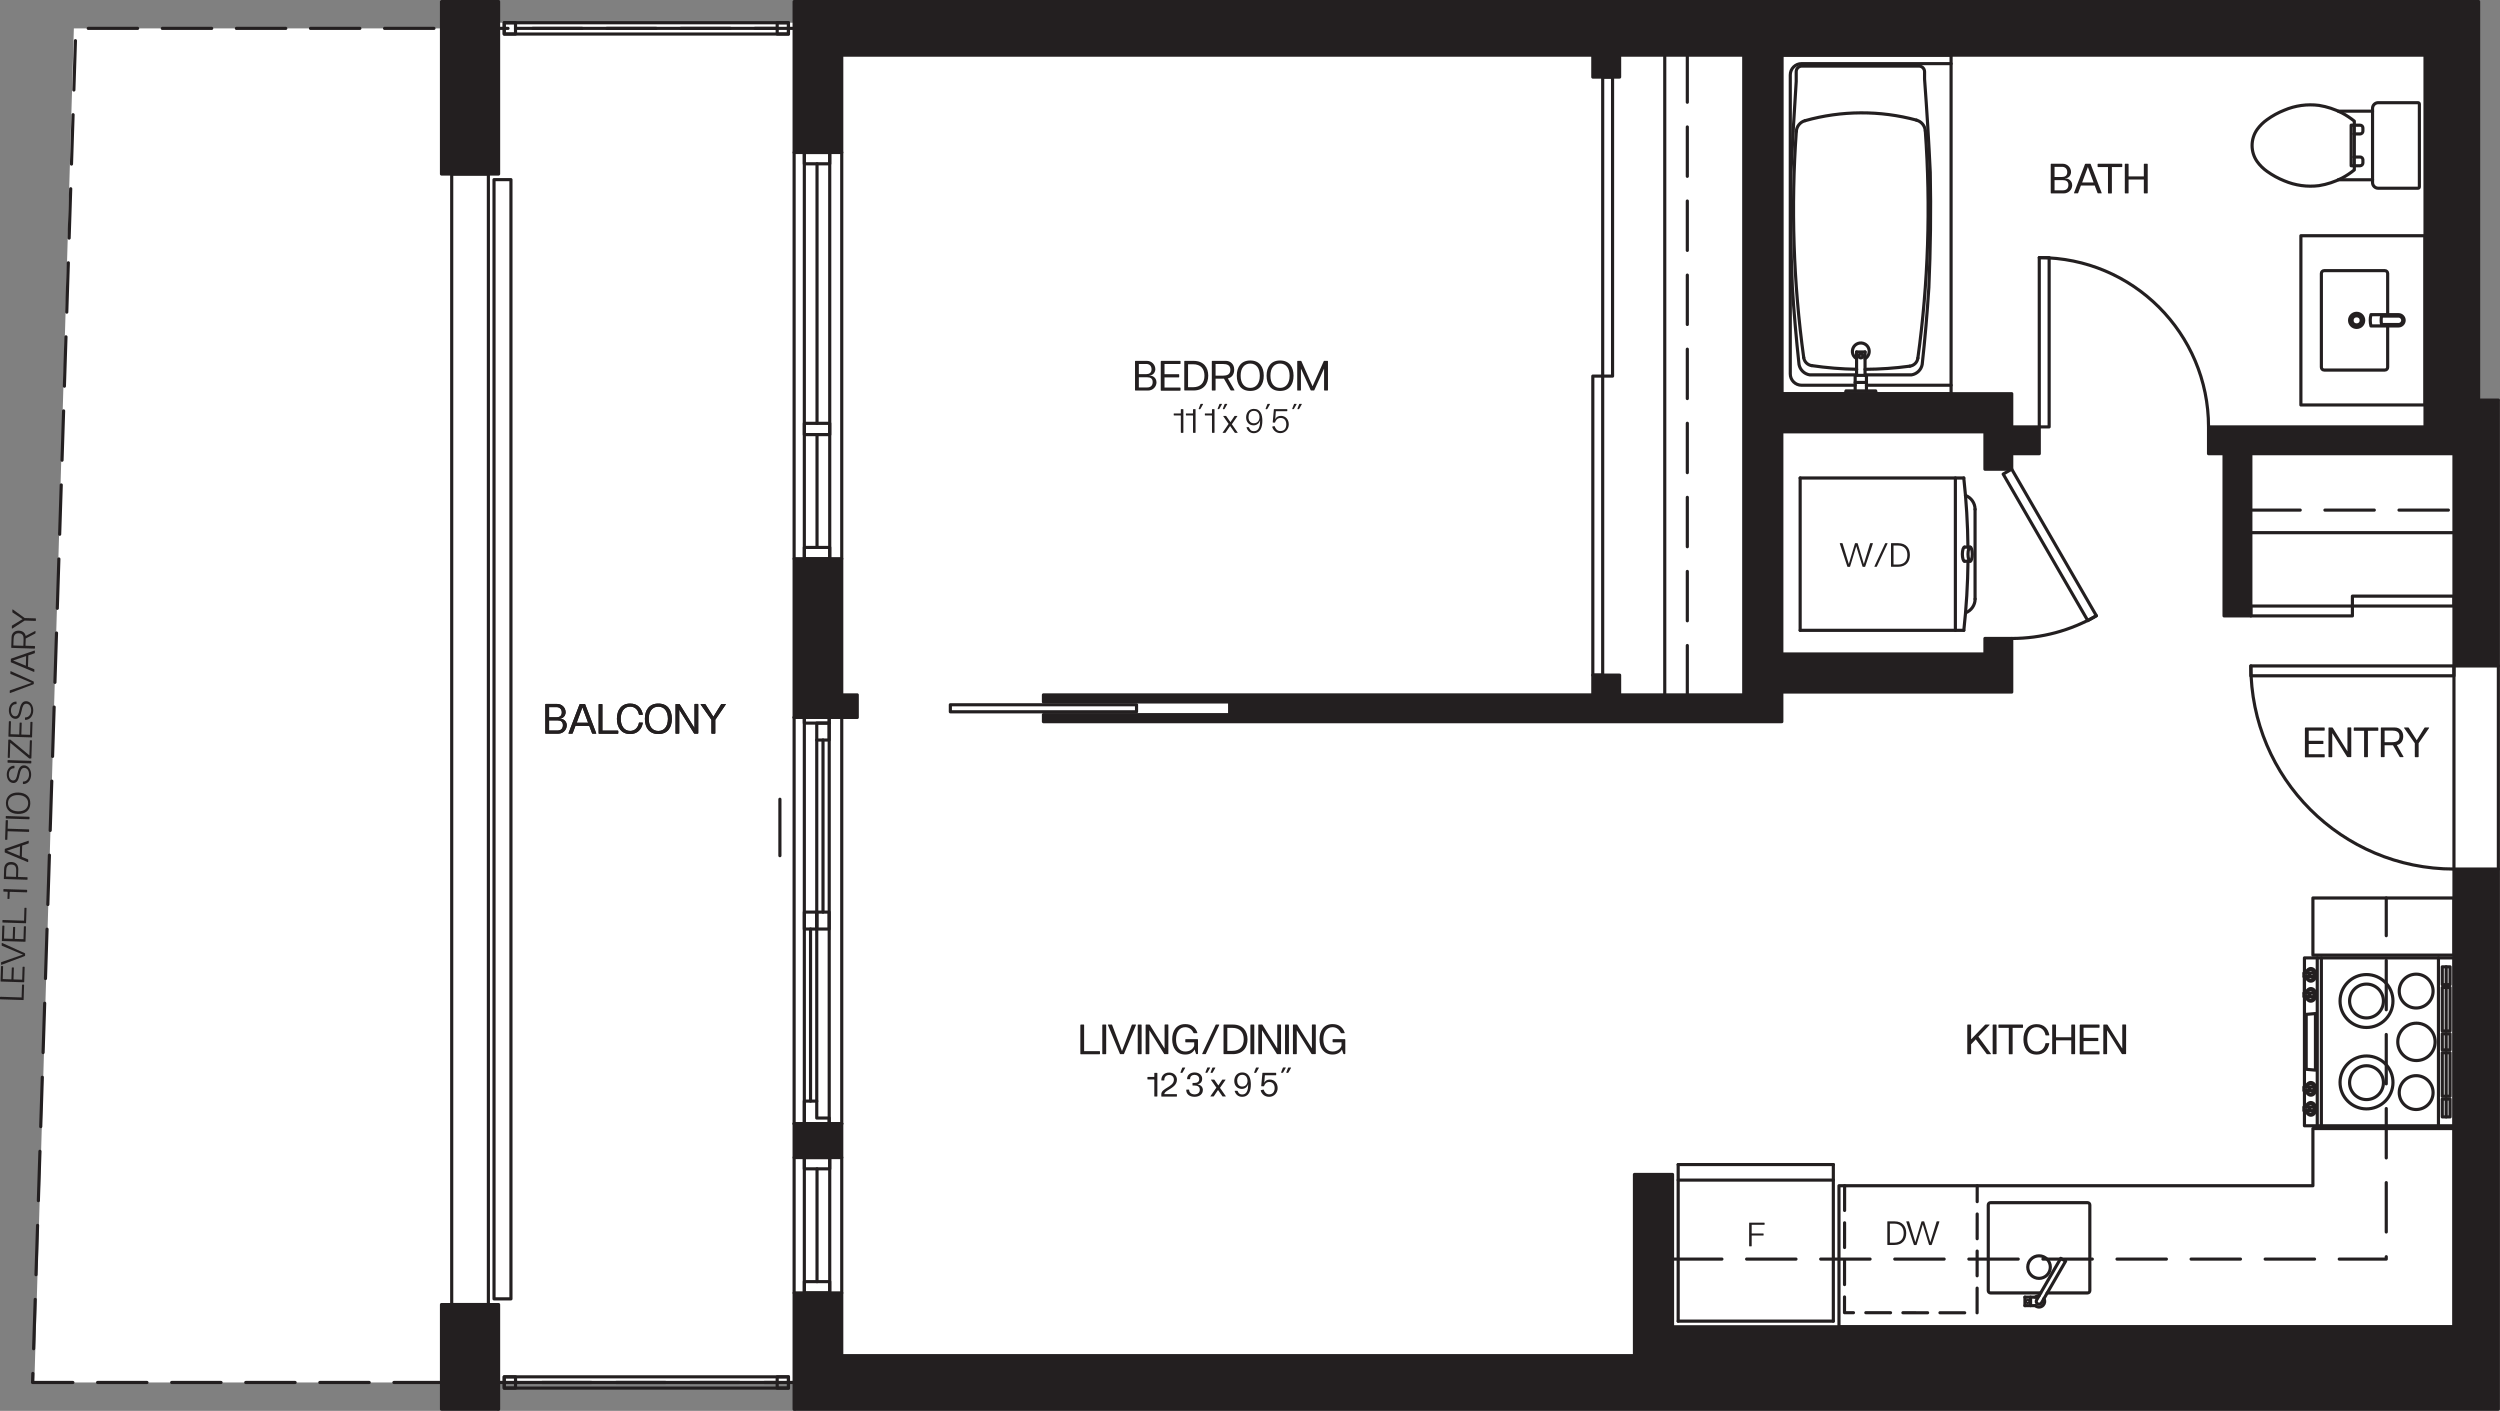 <?xml version="1.0" encoding="UTF-8"?>
<svg xmlns="http://www.w3.org/2000/svg" width="443.1" height="250.06" viewBox="0 0 443.1 250.06">
  <rect x="0" y="0" width="443.1" height="250.06" fill="#808080" stroke="none"/>
  <defs>
    <style>
      .cls-1, .cls-2 {
        fill: #231f20;
      }

      .cls-3 {
        stroke-dasharray: 8.75 4.38;
      }

      .cls-3, .cls-4, .cls-5 {
        fill: none;
        stroke: #231f20;
        stroke-linecap: round;
        stroke-linejoin: round;
        stroke-width: .56px;
      }

      .cls-6 {
        fill: #fff;
      }

      .cls-2 {
        fill-rule: evenodd;
      }

      .cls-4 {
        stroke-dasharray: 4.38 2.19;
      }
    </style>
  </defs>
  <g id="Layer_3" data-name="Layer 3">
    <polygon class="cls-6" points="13.09 5.03 78.09 5.03 78.09 .03 88.09 .03 88.09 4.03 141.09 4.03 141.09 .03 439.09 .03 439.09 71.03 443.09 71.03 443.09 250.03 141.09 250.03 141.09 245.03 88.09 245.03 88.09 250.03 78.09 250.03 78.09 245.03 6.09 245.03 13.09 5.03 13.09 5.03"></polygon>
  </g>
  <g id="Layer_1" data-name="Layer 1">
    <g id="HATCH">
      <rect class="cls-1" x="78.25" y="231.22" width="10.12" height="18.56"></rect>
    </g>
    <g id="HATCH-2" data-name="HATCH">
      <rect class="cls-1" x="78.25" y=".28" width="10.12" height="30.56"></rect>
    </g>
    <g id="HATCH-3" data-name="HATCH">
      <polygon class="cls-2" points="140.75 249.78 442.81 249.78 442.81 154.03 434.94 154.03 434.94 235.16 296.44 235.16 296.44 208.16 289.69 208.16 289.69 240.28 149.19 240.28 149.19 229.16 140.75 229.16 140.75 249.78"></polygon>
    </g>
    <g id="HATCH-4" data-name="HATCH">
      <polygon class="cls-2" points="442.81 70.91 439.31 70.91 439.31 .28 140.75 .28 140.75 27.03 149.19 27.03 149.19 9.78 282.31 9.78 282.31 13.66 287.06 13.66 287.06 9.78 309.06 9.78 309.06 123.16 287.06 123.16 287.06 119.66 282.31 119.66 282.31 123.16 184.94 123.16 184.94 124.41 217.94 124.41 217.94 126.66 184.94 126.66 184.94 127.91 315.81 127.91 315.81 122.66 356.56 122.66 356.56 113.16 351.81 113.16 351.81 115.91 315.81 115.91 315.81 76.53 351.81 76.53 351.81 83.16 356.56 83.16 356.56 80.41 361.44 80.41 361.44 75.66 356.56 75.66 356.56 69.78 315.81 69.78 315.81 9.78 429.81 9.78 429.81 75.66 391.44 75.66 391.44 80.41 394.19 80.41 394.19 109.16 398.94 109.16 398.94 80.41 434.94 80.41 434.94 118.03 442.81 118.03 442.81 70.91"></polygon>
    </g>
    <g id="HATCH-5" data-name="HATCH">
      <polygon class="cls-2" points="149.19 127.16 151.94 127.16 151.94 123.16 149.19 123.16 149.19 99.03 140.75 99.03 140.75 127.16 149.19 127.16"></polygon>
    </g>
    <g id="HATCH-6" data-name="HATCH">
      <rect class="cls-1" x="140.75" y="199.16" width="8.44" height="6"></rect>
    </g>
    <g id="LINE">
      <line class="cls-5" x1="140.75" y1="127.16" x2="140.75" y2="199.16"></line>
    </g>
    <g id="LINE-2" data-name="LINE">
      <line class="cls-5" x1="149.19" y1="127.16" x2="149.19" y2="199.16"></line>
    </g>
    <g id="LINE-3" data-name="LINE">
      <line class="cls-5" x1="442.81" y1="118.03" x2="442.81" y2="154.03"></line>
    </g>
    <g id="LINE-4" data-name="LINE">
      <line class="cls-5" x1="434.94" y1="118.03" x2="434.94" y2="154.03"></line>
    </g>
    <g id="LINE-5" data-name="LINE">
      <line class="cls-5" x1="142.56" y1="99.03" x2="142.56" y2="27.03"></line>
    </g>
    <g id="LINE-6" data-name="LINE">
      <line class="cls-5" x1="147.06" y1="99.03" x2="147.06" y2="27.03"></line>
    </g>
    <g id="LINE-7" data-name="LINE">
      <line class="cls-5" x1="142.56" y1="229.16" x2="142.56" y2="205.16"></line>
    </g>
    <g id="LINE-8" data-name="LINE">
      <line class="cls-5" x1="147.06" y1="229.16" x2="147.06" y2="205.16"></line>
    </g>
    <g id="LINE-9" data-name="LINE">
      <line class="cls-5" x1="146.97" y1="199.16" x2="146.97" y2="127.16"></line>
    </g>
    <g id="LINE-10" data-name="LINE">
      <line class="cls-5" x1="144.76" y1="195.16" x2="144.76" y2="131.16"></line>
    </g>
    <g id="LINE-11" data-name="LINE">
      <line class="cls-5" x1="142.56" y1="199.16" x2="142.56" y2="127.16"></line>
    </g>
    <g id="LINE-12" data-name="LINE">
      <line class="cls-3" x1="398.94" y1="90.41" x2="434.94" y2="90.41"></line>
    </g>
    <g id="LINE-13" data-name="LINE">
      <line class="cls-3" x1="299.06" y1="123.16" x2="299.06" y2="9.78"></line>
    </g>
    <g id="LWPOLYLINE">
      <rect class="cls-5" x="89.37" y="4.03" width="50.37" height="2"></rect>
    </g>
    <g id="LWPOLYLINE-2" data-name="LWPOLYLINE">
      <rect class="cls-5" x="89.37" y="244.03" width="50.37" height="2"></rect>
    </g>
    <g id="LWPOLYLINE-3" data-name="LWPOLYLINE">
      <rect class="cls-5" x="416.94" y="105.66" width="18" height="1.75"></rect>
    </g>
    <g id="LWPOLYLINE-4" data-name="LWPOLYLINE">
      <rect class="cls-5" x="398.94" y="107.41" width="18" height="1.75"></rect>
    </g>
    <g id="LINE-14" data-name="LINE">
      <line class="cls-5" x1="140.75" y1="99.03" x2="140.75" y2="27.03"></line>
    </g>
    <g id="LINE-15" data-name="LINE">
      <line class="cls-5" x1="149.19" y1="99.03" x2="149.19" y2="27.03"></line>
    </g>
    <g id="LINE-16" data-name="LINE">
      <line class="cls-5" x1="144.81" y1="75.03" x2="144.81" y2="29.03"></line>
    </g>
    <g id="LINE-17" data-name="LINE">
      <line class="cls-5" x1="144.81" y1="97.03" x2="144.81" y2="77.03"></line>
    </g>
    <g id="LWPOLYLINE-5" data-name="LWPOLYLINE">
      <rect class="cls-5" x="142.56" y="75.03" width="4.5" height="2"></rect>
    </g>
    <g id="LWPOLYLINE-6" data-name="LWPOLYLINE">
      <rect class="cls-5" x="142.56" y="27.03" width="4.5" height="2"></rect>
    </g>
    <g id="LWPOLYLINE-7" data-name="LWPOLYLINE">
      <rect class="cls-5" x="142.56" y="97.03" width="4.5" height="2"></rect>
    </g>
    <g id="LINE-18" data-name="LINE">
      <line class="cls-5" x1="140.75" y1="229.16" x2="140.75" y2="205.16"></line>
    </g>
    <g id="LINE-19" data-name="LINE">
      <line class="cls-5" x1="149.19" y1="229.16" x2="149.19" y2="205.16"></line>
    </g>
    <g id="LINE-20" data-name="LINE">
      <line class="cls-5" x1="144.81" y1="227.16" x2="144.81" y2="207.16"></line>
    </g>
    <g id="LWPOLYLINE-8" data-name="LWPOLYLINE">
      <rect class="cls-5" x="142.56" y="205.16" width="4.5" height="2"></rect>
    </g>
    <g id="LWPOLYLINE-9" data-name="LWPOLYLINE">
      <rect class="cls-5" x="142.56" y="227.16" width="4.5" height="2"></rect>
    </g>
    <g id="LWPOLYLINE-10" data-name="LWPOLYLINE">
      <rect class="cls-5" x="144.76" y="161.66" width="2.2" height="3"></rect>
    </g>
    <g id="LWPOLYLINE-11" data-name="LWPOLYLINE">
      <rect class="cls-5" x="142.56" y="161.66" width="2.2" height="3"></rect>
    </g>
    <g id="LINE-21" data-name="LINE">
      <line class="cls-5" x1="149.19" y1="199.16" x2="140.75" y2="199.16"></line>
    </g>
    <g id="LINE-22" data-name="LINE">
      <line class="cls-5" x1="149.19" y1="127.16" x2="140.75" y2="127.16"></line>
    </g>
    <g id="LINE-23" data-name="LINE">
      <line class="cls-5" x1="143.66" y1="164.66" x2="143.66" y2="195.16"></line>
    </g>
    <g id="LINE-24" data-name="LINE">
      <line class="cls-5" x1="145.87" y1="131.16" x2="145.87" y2="161.66"></line>
    </g>
    <g id="LWPOLYLINE-12" data-name="LWPOLYLINE">
      <polygon class="cls-5" points="142.56 199.16 146.97 199.16 146.97 198.16 144.76 198.16 144.76 195.16 142.56 195.16 142.56 199.16"></polygon>
    </g>
    <g id="LWPOLYLINE-13" data-name="LWPOLYLINE">
      <rect class="cls-5" x="144.76" y="128.16" width="2.2" height="3"></rect>
    </g>
    <g id="LWPOLYLINE-14" data-name="LWPOLYLINE">
      <rect class="cls-5" x="142.56" y="127.16" width="4.41" height="1"></rect>
    </g>
    <g id="ARC">
      <path class="cls-5" d="M398.94,118.03c0,19.88,16.12,36,36,36"></path>
    </g>
    <g id="LWPOLYLINE-15" data-name="LWPOLYLINE">
      <rect class="cls-5" x="398.94" y="118.03" width="36" height="1.75"></rect>
    </g>
    <g id="LWPOLYLINE-16" data-name="LWPOLYLINE">
      <rect class="cls-5" x="168.44" y="124.91" width="33" height="1.25"></rect>
    </g>
    <g id="LWPOLYLINE-17" data-name="LWPOLYLINE">
      <polyline class="cls-3" points="142.56 5.03 13.44 5.03 5.77 245.03 140.75 245.03"></polyline>
    </g>
    <g id="LWPOLYLINE-18" data-name="LWPOLYLINE">
      <polyline class="cls-3" points="296.44 223.16 422.94 223.16 422.94 159.16"></polyline>
    </g>
    <g id="LWPOLYLINE-19" data-name="LWPOLYLINE">
      <rect class="cls-5" x="284.06" y="13.66" width="1.75" height="53"></rect>
    </g>
    <g id="LWPOLYLINE-20" data-name="LWPOLYLINE">
      <rect class="cls-5" x="282.31" y="66.66" width="1.75" height="53"></rect>
    </g>
    <g id="ARC-2" data-name="ARC">
      <path class="cls-5" d="M356.56,113.16c5.27,0,10.44-1.39,15-4.02"></path>
    </g>
    <g id="LWPOLYLINE-21" data-name="LWPOLYLINE">
      <rect class="cls-5" x="362.43" y="81.58" width="1.75" height="30" transform="translate(.38 194.59) rotate(-30)"></rect>
    </g>
    <g id="ARC-3" data-name="ARC">
      <path class="cls-5" d="M391.44,75.66c0-16.57-13.43-30-30-30"></path>
    </g>
    <g id="LWPOLYLINE-22" data-name="LWPOLYLINE">
      <rect class="cls-5" x="361.44" y="45.66" width="1.75" height="30"></rect>
    </g>
    <g id="LINE-25" data-name="LINE">
      <line class="cls-5" x1="91.37" y1="5.03" x2="137.75" y2="5.03"></line>
    </g>
    <g id="LWPOLYLINE-23" data-name="LWPOLYLINE">
      <rect class="cls-5" x="137.75" y="4.03" width="2" height="2"></rect>
    </g>
    <g id="LWPOLYLINE-24" data-name="LWPOLYLINE">
      <rect class="cls-5" x="89.37" y="4.03" width="2" height="2"></rect>
    </g>
    <g id="LINE-26" data-name="LINE">
      <line class="cls-5" x1="91.37" y1="245.03" x2="137.75" y2="245.03"></line>
    </g>
    <g id="LWPOLYLINE-25" data-name="LWPOLYLINE">
      <rect class="cls-5" x="137.75" y="244.03" width="2" height="2"></rect>
    </g>
    <g id="LWPOLYLINE-26" data-name="LWPOLYLINE">
      <rect class="cls-5" x="89.37" y="244.03" width="2" height="2"></rect>
    </g>
    <g id="LWPOLYLINE-27" data-name="LWPOLYLINE">
      <rect class="cls-5" x="87.56" y="31.84" width="3" height="198.37"></rect>
    </g>
    <g id="CIRCLE">
      <path class="cls-5" d="M330.17,63.09c0-.2-.16-.35-.35-.35s-.35.16-.35.35.16.35.35.35.35-.16.35-.35Z"></path>
    </g>
    <g id="LINE-27" data-name="LINE">
      <line class="cls-5" x1="330.56" y1="62.38" x2="329.06" y2="62.38"></line>
    </g>
    <g id="LINE-28" data-name="LINE">
      <line class="cls-5" x1="330.56" y1="66.53" x2="330.56" y2="62.38"></line>
    </g>
    <g id="LINE-29" data-name="LINE">
      <line class="cls-5" x1="329.06" y1="66.53" x2="329.06" y2="62.38"></line>
    </g>
    <g id="LINE-30" data-name="LINE">
      <line class="cls-5" x1="330.81" y1="67.78" x2="328.81" y2="67.78"></line>
    </g>
    <g id="LINE-31" data-name="LINE">
      <line class="cls-5" x1="330.81" y1="66.53" x2="328.81" y2="66.53"></line>
    </g>
    <g id="LINE-32" data-name="LINE">
      <line class="cls-5" x1="328.81" y1="69.28" x2="328.81" y2="66.53"></line>
    </g>
    <g id="LINE-33" data-name="LINE">
      <line class="cls-5" x1="330.81" y1="69.28" x2="330.81" y2="66.53"></line>
    </g>
    <g id="LWPOLYLINE-28" data-name="LWPOLYLINE">
      <polyline class="cls-5" points="332.56 69.78 332.44 69.28 327.19 69.28 327.06 69.78"></polyline>
    </g>
    <g id="ARC-4" data-name="ARC">
      <path class="cls-5" d="M339.92,63.48c1.85-13.35,2.29-26.85,1.32-40.29"></path>
    </g>
    <g id="ARC-5" data-name="ARC">
      <path class="cls-5" d="M330.56,63.57c.71-.41.95-1.33.54-2.04-.41-.71-1.33-.95-2.04-.54-.71.41-.95,1.33-.54,2.04.13.22.32.41.54.54"></path>
    </g>
    <g id="ARC-6" data-name="ARC">
      <path class="cls-5" d="M341.24,23.19c-.07-.9-.69-1.66-1.56-1.89"></path>
    </g>
    <g id="ARC-7" data-name="ARC">
      <path class="cls-5" d="M339.68,21.29c-6.47-1.75-13.3-1.72-19.75.1"></path>
    </g>
    <g id="ARC-8" data-name="ARC">
      <path class="cls-5" d="M319.92,21.39c-.86.24-1.48,1-1.54,1.89"></path>
    </g>
    <g id="ARC-9" data-name="ARC">
      <path class="cls-5" d="M318.38,23.28c-.96,13.37-.52,26.81,1.31,40.09"></path>
    </g>
    <g id="ARC-10" data-name="ARC">
      <path class="cls-5" d="M319.69,63.37c.1.74.68,1.32,1.41,1.43"></path>
    </g>
    <g id="ARC-11" data-name="ARC">
      <path class="cls-5" d="M338.49,64.9c.74-.1,1.33-.68,1.43-1.43"></path>
    </g>
    <g id="ARC-12" data-name="ARC">
      <path class="cls-5" d="M330.56,65.46c2.65-.02,5.3-.2,7.92-.56"></path>
    </g>
    <g id="ARC-13" data-name="ARC">
      <path class="cls-5" d="M321.11,64.8c2.64.39,5.29.61,7.96.65"></path>
    </g>
    <g id="LWPOLYLINE-29" data-name="LWPOLYLINE">
      <path class="cls-5" d="M328.81,68.28h-9.5c-1.1,0-2-.9-2-2V13.28c0-1.1.9-2,2-2h26.5"></path>
    </g>
    <g id="LWPOLYLINE-30" data-name="LWPOLYLINE">
      <line class="cls-5" x1="345.81" y1="68.28" x2="330.81" y2="68.28"></line>
    </g>
    <g id="LWPOLYLINE-31" data-name="LWPOLYLINE">
      <line class="cls-5" x1="345.81" y1="69.78" x2="345.81" y2="9.78"></line>
    </g>
    <g id="LWPOLYLINE-32" data-name="LWPOLYLINE">
      <polyline class="cls-5" points="345.81 69.78 315.81 69.78 315.81 9.78 345.81 9.78"></polyline>
    </g>
    <g id="LWPOLYLINE-33" data-name="LWPOLYLINE">
      <path class="cls-5" d="M330.56,66.44h8.25c.95-.16,1.7-.9,1.88-1.84.5-4.53.89-9.08,1.18-13.63.3-6.8.39-13.61.25-20.41-.26-5.52-.6-11.04-1.01-16.55v-1.3c0-.55-.45-1-1-1h-20.75c-.55,0-1,.45-1,1v1.75c-.35,5.36-.66,10.73-.93,16.1-.14,6.8-.05,13.61.25,20.41.29,4.55.69,9.1,1.18,13.63.18.95.93,1.68,1.88,1.84h8.32"></path>
    </g>
    <g id="LWPOLYLINE-34" data-name="LWPOLYLINE">
      <path class="cls-5" d="M417.28,23.74h1.03c.26-.01.48-.22.49-.48v-.6c-.01-.26-.23-.47-.49-.47h-1.59s0,7.19,0,7.19h1.59c.26-.02.48-.22.49-.48v-.6c-.02-.26-.23-.47-.49-.47h-1.03"></path>
    </g>
    <g id="LWPOLYLINE-35" data-name="LWPOLYLINE">
      <line class="cls-5" x1="420.51" y1="31.86" x2="414.45" y2="31.86"></line>
    </g>
    <g id="LWPOLYLINE-36" data-name="LWPOLYLINE">
      <line class="cls-5" x1="420.51" y1="19.7" x2="414.45" y2="19.7"></line>
    </g>
    <g id="LWPOLYLINE-37" data-name="LWPOLYLINE">
      <path class="cls-5" d="M417.28,21.47c-.68-.55-1.41-1.04-2.18-1.45-1.28-.66-2.65-1.11-4.07-1.34-2.09-.27-4.22.02-6.16.85-1.09.43-2.11.99-3.06,1.68-.67.47-1.26,1.06-1.74,1.72-.59.83-.91,1.83-.91,2.86,0,1.02.31,2.02.91,2.86.48.67,1.07,1.25,1.74,1.72.95.68,1.98,1.25,3.06,1.68,1.94.82,4.07,1.12,6.16.85,1.42-.23,2.79-.68,4.07-1.34.77-.41,1.5-.89,2.18-1.45v-8.63Z"></path>
    </g>
    <g id="LWPOLYLINE-38" data-name="LWPOLYLINE">
      <path class="cls-5" d="M421.51,33.36h7.05c.14,0,.25-.11.25-.25v-14.66c0-.14-.11-.25-.25-.25h-7.05c-.55,0-1,.45-1,1v13.16c0,.55.45,1,1,1h0Z"></path>
    </g>
    <g id="ARC-14" data-name="ARC">
      <path class="cls-5" d="M350.06,90.27c0-1.09-.68-2.07-1.7-2.46"></path>
    </g>
    <g id="ARC-15" data-name="ARC">
      <path class="cls-5" d="M348.37,108.62c1.02-.39,1.7-1.37,1.7-2.46"></path>
    </g>
    <g id="LINE-34" data-name="LINE">
      <line class="cls-5" x1="350.06" y1="90.27" x2="350.06" y2="106.16"></line>
    </g>
    <g id="LWPOLYLINE-39" data-name="LWPOLYLINE">
      <path class="cls-5" d="M348.81,99.47c-.05,4.09-.29,8.18-.74,12.25"></path>
    </g>
    <g id="LWPOLYLINE-40" data-name="LWPOLYLINE">
      <path class="cls-5" d="M348.06,84.72c.45,4.07.7,8.16.74,12.25"></path>
    </g>
    <g id="LINE-35" data-name="LINE">
      <line class="cls-5" x1="348.19" y1="99.47" x2="349.19" y2="99.47"></line>
    </g>
    <g id="LINE-36" data-name="LINE">
      <line class="cls-5" x1="348.19" y1="96.97" x2="349.19" y2="96.97"></line>
    </g>
    <g id="ELLIPSE">
      <path class="cls-5" d="M348.19,96.97c-.21,0-.38.56-.38,1.25s.17,1.25.38,1.25"></path>
    </g>
    <g id="ELLIPSE-2" data-name="ELLIPSE">
      <ellipse class="cls-5" cx="349.19" cy="98.22" rx=".38" ry="1.25"></ellipse>
    </g>
    <g id="LINE-37" data-name="LINE">
      <line class="cls-5" x1="346.57" y1="84.72" x2="346.57" y2="111.72"></line>
    </g>
    <g id="LINE-38" data-name="LINE">
      <line class="cls-5" x1="348.06" y1="111.72" x2="319.06" y2="111.72"></line>
    </g>
    <g id="LINE-39" data-name="LINE">
      <line class="cls-5" x1="319.06" y1="84.72" x2="348.06" y2="84.72"></line>
    </g>
    <g id="LINE-40" data-name="LINE">
      <line class="cls-5" x1="319.06" y1="111.72" x2="319.06" y2="84.72"></line>
    </g>
    <g id="LWPOLYLINE-41" data-name="LWPOLYLINE">
      <polyline class="cls-4" points="326.94 210.16 326.92 232.66 350.42 232.68 350.44 210.18"></polyline>
    </g>
    <g id="LWPOLYLINE-42" data-name="LWPOLYLINE">
      <path class="cls-5" d="M425.11,57.52h-3c-.1-.49-.1-1.01,0-1.5h3c.41,0,.75.34.75.75s-.34.75-.75.75Z"></path>
    </g>
    <g id="LWPOLYLINE-43" data-name="LWPOLYLINE">
      <path class="cls-5" d="M425.11,57.77h-4.88c-.17-.66-.17-1.34,0-2h4.88c.55,0,1,.45,1,1s-.45,1-1,1Z"></path>
    </g>
    <g id="CIRCLE-2" data-name="CIRCLE">
      <circle class="cls-5" cx="417.69" cy="56.78" r="1.25"></circle>
    </g>
    <g id="CIRCLE-3" data-name="CIRCLE">
      <circle class="cls-5" cx="417.69" cy="56.78" r=".81"></circle>
    </g>
    <g id="LWPOLYLINE-44" data-name="LWPOLYLINE">
      <path class="cls-5" d="M423.19,57.77v7.32c0,.28-.22.5-.5.5h-10.75c-.28,0-.5-.22-.5-.5v-16.62c0-.28.22-.5.5-.5h10.75c.28,0,.5.22.5.5v7.31"></path>
    </g>
    <g id="LINE-41" data-name="LINE">
      <line class="cls-5" x1="324.94" y1="209.16" x2="297.44" y2="209.16"></line>
    </g>
    <g id="LINE-42" data-name="LINE">
      <line class="cls-5" x1="324.94" y1="206.41" x2="297.44" y2="206.41"></line>
    </g>
    <g id="LINE-43" data-name="LINE">
      <line class="cls-5" x1="324.94" y1="234.16" x2="297.44" y2="234.16"></line>
    </g>
    <g id="LINE-44" data-name="LINE">
      <line class="cls-5" x1="297.44" y1="234.16" x2="297.44" y2="206.41"></line>
    </g>
    <g id="LINE-45" data-name="LINE">
      <line class="cls-5" x1="324.94" y1="234.16" x2="324.94" y2="206.41"></line>
    </g>
    <g id="LINE-46" data-name="LINE">
      <line class="cls-5" x1="433.56" y1="194.8" x2="433.56" y2="197.95"></line>
    </g>
    <g id="LINE-47" data-name="LINE">
      <line class="cls-5" x1="433.56" y1="186.59" x2="433.56" y2="194.3"></line>
    </g>
    <g id="LINE-48" data-name="LINE">
      <line class="cls-5" x1="433.56" y1="183.23" x2="433.56" y2="186.09"></line>
    </g>
    <g id="LINE-49" data-name="LINE">
      <line class="cls-5" x1="433.56" y1="175.02" x2="433.56" y2="182.73"></line>
    </g>
    <g id="LINE-50" data-name="LINE">
      <line class="cls-5" x1="433.56" y1="171.36" x2="433.56" y2="174.52"></line>
    </g>
    <g id="LWPOLYLINE-45" data-name="LWPOLYLINE">
      <rect class="cls-5" x="432.87" y="194.8" width="1.38" height="3.16"></rect>
    </g>
    <g id="LWPOLYLINE-46" data-name="LWPOLYLINE">
      <rect class="cls-5" x="432.87" y="186.59" width="1.38" height="7.71"></rect>
    </g>
    <g id="LWPOLYLINE-47" data-name="LWPOLYLINE">
      <rect class="cls-5" x="432.87" y="183.23" width="1.38" height="2.86"></rect>
    </g>
    <g id="LWPOLYLINE-48" data-name="LWPOLYLINE">
      <rect class="cls-5" x="432.87" y="171.36" width="1.38" height="3.16"></rect>
    </g>
    <g id="LWPOLYLINE-49" data-name="LWPOLYLINE">
      <rect class="cls-5" x="432.87" y="175.02" width="1.38" height="7.71"></rect>
    </g>
    <g id="LINE-51" data-name="LINE">
      <line class="cls-5" x1="409.34" y1="173.09" x2="409.34" y2="172.47"></line>
    </g>
    <g id="LWPOLYLINE-50" data-name="LWPOLYLINE">
      <polyline class="cls-5" points="410.17 173.09 408.34 173.09 408.34 172.47 410.17 172.47"></polyline>
    </g>
    <g id="POLYLINE">
      <path class="cls-5" d="M410.21,172.78c0,.13-.02.25-.06.37-.03.11-.08.21-.15.3-.07.09-.15.16-.24.21-.08.04-.17.07-.26.07s-.18-.02-.26-.07c-.09-.05-.18-.12-.24-.21-.07-.09-.12-.19-.15-.3,0-.02-.01-.04-.02-.06"></path>
    </g>
    <g id="POLYLINE-2" data-name="POLYLINE">
      <path class="cls-5" d="M408.82,172.47s.01-.04.02-.06c.03-.11.08-.21.15-.3.07-.09.15-.16.24-.21.08-.04.17-.07.26-.07s.18.02.26.07c.09.05.18.12.24.21.07.09.12.19.15.3.04.12.06.25.06.37"></path>
    </g>
    <g id="POLYLINE-3" data-name="POLYLINE">
      <path class="cls-5" d="M410.45,172.78c0,.15-.02.3-.07.44-.04.13-.1.25-.19.35-.08.1-.18.19-.3.25-.1.05-.21.08-.32.08s-.22-.03-.32-.08c-.11-.06-.22-.15-.3-.25-.08-.11-.15-.23-.19-.35-.01-.04-.03-.09-.04-.13"></path>
    </g>
    <g id="POLYLINE-4" data-name="POLYLINE">
      <path class="cls-5" d="M408.73,172.47s.02-.09.04-.13c.04-.13.1-.25.19-.35.08-.1.18-.19.3-.25.1-.05.21-.08.32-.08s.22.03.32.08c.12.06.22.15.3.25.08.11.15.23.19.35.05.14.07.29.07.44"></path>
    </g>
    <g id="LINE-52" data-name="LINE">
      <line class="cls-5" x1="409.34" y1="176.64" x2="409.34" y2="176.02"></line>
    </g>
    <g id="LWPOLYLINE-51" data-name="LWPOLYLINE">
      <polyline class="cls-5" points="410.17 176.64 408.34 176.64 408.34 176.02 410.17 176.02"></polyline>
    </g>
    <g id="POLYLINE-5" data-name="POLYLINE">
      <path class="cls-5" d="M410.21,176.33c0,.13-.02.25-.06.37-.03.11-.08.21-.15.3-.07.09-.15.16-.24.21-.08.04-.17.07-.26.07s-.18-.02-.26-.07c-.09-.05-.18-.12-.24-.21-.07-.09-.12-.19-.15-.3,0-.02-.01-.04-.02-.06"></path>
    </g>
    <g id="POLYLINE-6" data-name="POLYLINE">
      <path class="cls-5" d="M408.82,176.02s.01-.04.02-.06c.03-.11.08-.21.15-.3.07-.09.15-.16.24-.21.08-.04.17-.07.26-.07s.18.02.26.07c.09.05.18.12.24.21.07.09.12.19.15.3.04.12.06.25.06.37"></path>
    </g>
    <g id="POLYLINE-7" data-name="POLYLINE">
      <path class="cls-5" d="M410.45,176.33c0,.15-.02.3-.07.44-.04.13-.1.25-.19.35-.08.1-.18.19-.3.25-.1.05-.21.08-.32.08s-.22-.03-.32-.08c-.11-.06-.22-.15-.3-.25-.08-.11-.15-.23-.19-.35-.01-.04-.03-.09-.04-.13"></path>
    </g>
    <g id="POLYLINE-8" data-name="POLYLINE">
      <path class="cls-5" d="M408.73,176.02s.02-.09.04-.13c.04-.13.1-.25.19-.35.08-.1.18-.19.3-.25.1-.05.21-.08.32-.08s.22.03.32.08c.12.06.22.15.3.25.08.11.15.23.19.35.05.14.07.29.07.44"></path>
    </g>
    <g id="LWPOLYLINE-52" data-name="LWPOLYLINE">
      <line class="cls-5" x1="408.44" y1="176.02" x2="408.44" y2="173.09"></line>
    </g>
    <g id="LINE-53" data-name="LINE">
      <line class="cls-5" x1="409.34" y1="196.22" x2="409.34" y2="196.85"></line>
    </g>
    <g id="LWPOLYLINE-53" data-name="LWPOLYLINE">
      <polyline class="cls-5" points="410.17 196.22 408.34 196.22 408.34 196.85 410.17 196.85"></polyline>
    </g>
    <g id="POLYLINE-9" data-name="POLYLINE">
      <path class="cls-5" d="M410.21,196.53c0-.13-.02-.25-.06-.37-.03-.11-.08-.21-.15-.3-.07-.09-.15-.16-.24-.21-.08-.04-.17-.07-.26-.07s-.18.02-.26.07c-.09.05-.18.12-.24.21-.07.09-.12.19-.15.3,0,.02-.01.04-.02.06"></path>
    </g>
    <g id="POLYLINE-10" data-name="POLYLINE">
      <path class="cls-5" d="M408.82,196.85s.01.04.02.06c.03.11.08.21.15.3.07.09.15.16.24.21.08.04.17.07.26.07s.18-.02.26-.07c.09-.05.18-.12.24-.21.07-.09.12-.19.15-.3.04-.12.06-.25.06-.37"></path>
    </g>
    <g id="POLYLINE-11" data-name="POLYLINE">
      <path class="cls-5" d="M410.45,196.53c0-.15-.02-.3-.07-.44-.04-.13-.1-.25-.19-.35-.08-.1-.18-.19-.3-.25-.1-.05-.21-.08-.32-.08s-.22.03-.32.08c-.11.06-.22.15-.3.25-.08.11-.15.23-.19.35-.01.04-.03.09-.04.13"></path>
    </g>
    <g id="POLYLINE-12" data-name="POLYLINE">
      <path class="cls-5" d="M408.73,196.85s.02.09.04.13c.04.13.1.25.19.35.08.1.18.19.3.25.1.05.21.08.32.08s.22-.03.32-.08c.12-.06.22-.15.3-.25.08-.11.15-.23.19-.35.05-.14.07-.29.07-.44"></path>
    </g>
    <g id="LINE-54" data-name="LINE">
      <line class="cls-5" x1="409.34" y1="192.67" x2="409.34" y2="193.3"></line>
    </g>
    <g id="LWPOLYLINE-54" data-name="LWPOLYLINE">
      <polyline class="cls-5" points="410.17 192.67 408.34 192.67 408.34 193.3 410.17 193.3"></polyline>
    </g>
    <g id="POLYLINE-13" data-name="POLYLINE">
      <path class="cls-5" d="M410.21,192.98c0-.13-.02-.25-.06-.37-.03-.11-.08-.21-.15-.3-.07-.09-.15-.16-.24-.21-.08-.04-.17-.07-.26-.07s-.18.02-.26.07c-.09.05-.18.12-.24.21-.07.09-.12.19-.15.3,0,.02-.01.04-.02.06"></path>
    </g>
    <g id="POLYLINE-14" data-name="POLYLINE">
      <path class="cls-5" d="M408.82,193.3s.01.04.02.06c.03.11.08.21.15.3.07.09.15.16.24.21.08.04.17.07.26.07s.18-.02.26-.07c.09-.05.18-.12.24-.21.07-.09.12-.19.15-.3.04-.12.06-.25.06-.37"></path>
    </g>
    <g id="POLYLINE-15" data-name="POLYLINE">
      <path class="cls-5" d="M410.45,192.98c0-.15-.02-.3-.07-.44-.04-.13-.1-.25-.19-.35-.08-.1-.18-.19-.3-.25-.1-.05-.21-.08-.32-.08s-.22.03-.32.08c-.11.06-.22.15-.3.25-.08.11-.15.23-.19.35-.01.04-.03.09-.04.13"></path>
    </g>
    <g id="POLYLINE-16" data-name="POLYLINE">
      <path class="cls-5" d="M408.73,193.3s.02.09.04.13c.04.13.1.25.19.35.08.1.18.19.3.25.1.05.21.08.32.08s.22-.03.32-.08c.12-.06.22-.15.3-.25.08-.11.15-.23.19-.35.05-.14.07-.29.07-.44"></path>
    </g>
    <g id="LWPOLYLINE-55" data-name="LWPOLYLINE">
      <polygon class="cls-5" points="410.39 189.67 410.39 179.64 408.75 179.79 408.75 189.52 410.39 189.67"></polygon>
    </g>
    <g id="CIRCLE-4" data-name="CIRCLE">
      <circle class="cls-5" cx="419.44" cy="191.89" r="4.69" transform="translate(-41.43 173.15) rotate(-22.26)"></circle>
    </g>
    <g id="CIRCLE-5" data-name="CIRCLE">
      <circle class="cls-5" cx="419.44" cy="191.89" r="3"></circle>
    </g>
    <g id="CIRCLE-6" data-name="CIRCLE">
      <circle class="cls-5" cx="428.24" cy="193.65" r="3"></circle>
    </g>
    <g id="CIRCLE-7" data-name="CIRCLE">
      <circle class="cls-5" cx="428.29" cy="184.66" r="3.31"></circle>
    </g>
    <g id="CIRCLE-8" data-name="CIRCLE">
      <circle class="cls-5" cx="419.44" cy="177.42" r="4.69"></circle>
    </g>
    <g id="CIRCLE-9" data-name="CIRCLE">
      <circle class="cls-5" cx="419.44" cy="177.42" r="3"></circle>
    </g>
    <g id="CIRCLE-10" data-name="CIRCLE">
      <circle class="cls-5" cx="428.24" cy="175.66" r="3"></circle>
    </g>
    <g id="LINE-55" data-name="LINE">
      <line class="cls-5" x1="410.71" y1="169.78" x2="410.71" y2="199.53"></line>
    </g>
    <g id="LINE-56" data-name="LINE">
      <line class="cls-5" x1="432.19" y1="169.78" x2="432.19" y2="199.53"></line>
    </g>
    <g id="LINE-57" data-name="LINE">
      <line class="cls-5" x1="411.44" y1="169.78" x2="411.44" y2="199.53"></line>
    </g>
    <g id="LWPOLYLINE-56" data-name="LWPOLYLINE">
      <line class="cls-5" x1="408.44" y1="176.64" x2="408.44" y2="192.67"></line>
    </g>
    <g id="LWPOLYLINE-57" data-name="LWPOLYLINE">
      <line class="cls-5" x1="408.44" y1="173.09" x2="408.44" y2="176.02"></line>
    </g>
    <g id="LWPOLYLINE-58" data-name="LWPOLYLINE">
      <polyline class="cls-5" points="408.44 196.85 408.44 199.53 434.94 199.53 434.94 169.78 408.44 169.78 408.44 172.47"></polyline>
    </g>
    <g id="LWPOLYLINE-59" data-name="LWPOLYLINE">
      <line class="cls-5" x1="408.44" y1="193.3" x2="408.44" y2="196.22"></line>
    </g>
    <g id="CIRCLE-11" data-name="CIRCLE">
      <circle class="cls-5" cx="359.4" cy="230.66" r=".19"></circle>
    </g>
    <g id="LINE-58" data-name="LINE">
      <line class="cls-5" x1="359.9" y1="231.41" x2="359.9" y2="229.91"></line>
    </g>
    <g id="LINE-59" data-name="LINE">
      <line class="cls-5" x1="360.74" y1="229.91" x2="358.9" y2="229.91"></line>
    </g>
    <g id="LINE-60" data-name="LINE">
      <line class="cls-5" x1="358.9" y1="229.91" x2="358.9" y2="231.41"></line>
    </g>
    <g id="LINE-61" data-name="LINE">
      <line class="cls-5" x1="360.74" y1="231.41" x2="358.9" y2="231.41"></line>
    </g>
    <g id="LWPOLYLINE-60" data-name="LWPOLYLINE">
      <path class="cls-5" d="M361.83,230.91c-.14.24-.44.32-.68.18-.24-.14-.32-.44-.18-.68l4.27-7.38.87.5-4.27,7.38Z"></path>
    </g>
    <g id="ARC-16" data-name="ARC">
      <path class="cls-5" d="M360.74,231.41c.41.37,1.05.33,1.41-.09.28-.32.33-.79.12-1.16"></path>
    </g>
    <g id="ARC-17" data-name="ARC">
      <path class="cls-5" d="M361.4,229.66c-.24,0-.48.09-.66.25"></path>
    </g>
    <g id="CIRCLE-12" data-name="CIRCLE">
      <circle class="cls-5" cx="361.4" cy="224.58" r="2"></circle>
    </g>
    <g id="LWPOLYLINE-61" data-name="LWPOLYLINE">
      <path class="cls-5" d="M361.69,229.16h-8.89c-.22,0-.4-.18-.4-.4v-15.2c0-.22.18-.4.4-.4h17.2c.22,0,.4.18.4.4v15.2c0,.22-.18.4-.4.4h-7.16"></path>
    </g>
    <g id="LINE-62" data-name="LINE">
      <line class="cls-5" x1="434.94" y1="94.41" x2="398.94" y2="94.41"></line>
    </g>
    <g id="LINE-63" data-name="LINE">
      <line class="cls-5" x1="295.06" y1="9.78" x2="295.06" y2="123.16"></line>
    </g>
    <g id="LWPOLYLINE-62" data-name="LWPOLYLINE">
      <rect class="cls-5" x="407.81" y="41.78" width="22" height="30"></rect>
    </g>
    <g id="LWPOLYLINE-63" data-name="LWPOLYLINE">
      <rect class="cls-5" x="409.94" y="159.16" width="25" height="10.12"></rect>
    </g>
    <g id="LWPOLYLINE-64" data-name="LWPOLYLINE">
      <polygon class="cls-5" points="434.94 200.03 434.94 235.16 325.94 235.16 325.94 210.16 409.94 210.16 409.94 200.03 434.94 200.03"></polygon>
    </g>
    <g id="LWPOLYLINE-65" data-name="LWPOLYLINE">
      <rect class="cls-5" x="80.06" y="30.84" width="6.5" height="200.37"></rect>
    </g>
    <g id="LWPOLYLINE-66" data-name="LWPOLYLINE">
      <rect class="cls-5" x="78.25" y="231.22" width="10.12" height="18.56"></rect>
    </g>
    <g id="LWPOLYLINE-67" data-name="LWPOLYLINE">
      <rect class="cls-5" x="78.25" y=".28" width="10.12" height="30.56"></rect>
    </g>
    <g id="LWPOLYLINE-68" data-name="LWPOLYLINE">
      <polygon class="cls-5" points="140.75 249.78 442.81 249.78 442.81 154.03 434.94 154.03 434.94 235.16 296.44 235.16 296.44 208.16 289.69 208.16 289.69 240.28 149.19 240.28 149.19 229.16 140.75 229.16 140.75 249.78"></polygon>
    </g>
    <g id="LWPOLYLINE-69" data-name="LWPOLYLINE">
      <polygon class="cls-5" points="442.81 70.91 439.31 70.91 439.31 .28 140.75 .28 140.75 27.03 149.19 27.03 149.19 9.78 282.31 9.78 282.31 13.66 287.06 13.66 287.06 9.78 309.06 9.78 309.06 123.16 287.06 123.16 287.06 119.66 282.31 119.66 282.31 123.16 184.94 123.16 184.94 124.41 217.94 124.41 217.94 126.66 184.94 126.66 184.94 127.91 315.81 127.91 315.81 122.66 356.56 122.66 356.56 113.16 351.81 113.16 351.81 115.91 315.81 115.91 315.81 76.53 351.81 76.53 351.81 83.16 356.56 83.16 356.56 80.41 361.44 80.41 361.44 75.66 356.56 75.66 356.56 69.78 315.81 69.78 315.81 9.78 429.81 9.78 429.81 75.66 391.44 75.66 391.44 80.41 394.19 80.41 394.19 109.16 398.94 109.16 398.94 80.41 434.94 80.41 434.94 118.03 442.81 118.03 442.81 70.91"></polygon>
    </g>
    <g id="LWPOLYLINE-70" data-name="LWPOLYLINE">
      <polygon class="cls-5" points="149.19 127.16 151.94 127.16 151.94 123.16 149.19 123.16 149.19 99.03 140.75 99.03 140.75 127.16 149.19 127.16"></polygon>
    </g>
    <g id="LWPOLYLINE-71" data-name="LWPOLYLINE">
      <rect class="cls-5" x="140.75" y="199.16" width="8.44" height="6"></rect>
    </g>
    <g id="TEXT">
      <g>
        <path class="cls-1" d="M367.28,32.8c0,.82-.67,1.48-1.49,1.48h-2.25s-.07-.03-.07-.08v-5.1s.03-.08.07-.08h2.05c.81,0,1.48.66,1.48,1.48,0,.39-.27,1.1-1.07,1.1v.02c.8,0,1.27.56,1.27,1.17ZM365.47,31.37c.47,0,.93-.2.93-.85s-.42-.95-.93-.95h-1.32v1.8h1.32ZM365.64,33.73c.54,0,.96-.28.96-.95s-.46-.85-.96-.85h-1.49v1.8h1.49Z"></path>
        <path class="cls-1" d="M369.57,29.08s.05-.06.09-.06h.8s.07.01.09.06l1.95,5.11c.02.05,0,.08-.06.08h-.58s-.08-.02-.09-.06l-.5-1.32h-2.45l-.49,1.32s-.05.06-.09.06h-.58c-.05,0-.08-.03-.06-.08l1.95-5.11ZM370.05,29.62l-1.01,2.72h2.03l-1.01-2.72h-.01Z"></path>
        <path class="cls-1" d="M371.87,29.02h4.2s.08.03.08.08v.43s-.03.08-.08.08h-1.76v4.6s-.03.08-.08.08h-.53s-.08-.03-.08-.08v-4.6h-1.76s-.08-.03-.08-.08v-.43s.03-.08.08-.08Z"></path>
        <path class="cls-1" d="M376.67,29.02h.53s.07.03.07.08v2.17h2.7v-2.17s.03-.08.08-.08h.53s.08.03.08.08v5.1s-.03.08-.08.08h-.53s-.08-.03-.08-.08v-2.38h-2.7v2.38s-.03.08-.07.08h-.53s-.07-.03-.07-.08v-5.1s.03-.08.07-.08Z"></path>
      </g>
    </g>
    <g id="TEXT-2" data-name="TEXT">
      <g>
        <path class="cls-1" d="M204.98,67.74c0,.82-.67,1.48-1.49,1.48h-2.25s-.07-.03-.07-.08v-5.1s.03-.08.07-.08h2.05c.81,0,1.48.66,1.48,1.48,0,.39-.27,1.1-1.07,1.1v.02c.8,0,1.27.56,1.27,1.17ZM203.17,66.31c.47,0,.93-.2.93-.85s-.42-.95-.93-.95h-1.32v1.8h1.32ZM203.34,68.67c.54,0,.96-.28.96-.95s-.46-.85-.96-.85h-1.49v1.8h1.49Z"></path>
        <path class="cls-1" d="M205.8,63.96h3.36s.08.03.08.08v.4s-.03.08-.08.08h-2.76v1.8h2.53s.07.03.07.08v.41s-.03.08-.07.08h-2.53v1.8h2.76s.08.03.08.08v.4s-.03.08-.08.08h-3.36s-.07-.03-.07-.08v-5.1s.03-.08.07-.08Z"></path>
        <path class="cls-1" d="M209.9,69.14v-5.1s.03-.08.07-.08h1.56c1.82,0,2.62,1.17,2.62,2.62s-.8,2.63-2.62,2.63h-1.56s-.07-.03-.07-.08ZM211.45,68.63c1.38,0,2.03-.82,2.03-2.04s-.65-2.03-2.03-2.03h-.88v4.07h.88Z"></path>
        <path class="cls-1" d="M214.78,69.15v-5.11s.02-.08.07-.08h2.42c.81,0,1.48.58,1.48,1.55,0,.91-.48,1.43-1.13,1.56l1.17,2.05c.03.05,0,.09-.05.09h-.55s-.07-.02-.09-.05l-1.17-2.05h-1.48v2.03s-.03.08-.07.08h-.53s-.07-.03-.07-.07ZM216.82,66.57c.68,0,1.25-.2,1.25-1.04s-.65-1.01-1.25-1.01h-1.37v2.06h1.37Z"></path>
        <path class="cls-1" d="M219.21,66.59c0-1.57.78-2.7,2.39-2.7s2.39,1.13,2.39,2.7-.77,2.7-2.39,2.7-2.39-1.12-2.39-2.7ZM221.59,68.75c1.06,0,1.7-.82,1.7-2.16s-.64-2.15-1.7-2.15-1.7.82-1.7,2.15.65,2.16,1.7,2.16Z"></path>
        <path class="cls-1" d="M224.49,66.59c0-1.57.78-2.7,2.39-2.7s2.39,1.13,2.39,2.7-.77,2.7-2.39,2.7-2.39-1.12-2.39-2.7ZM226.87,68.75c1.06,0,1.7-.82,1.7-2.16s-.64-2.15-1.7-2.15-1.7.82-1.7,2.15.65,2.16,1.7,2.16Z"></path>
        <path class="cls-1" d="M229.92,69.14v-5.1s.03-.08.07-.08h.59s.06.01.08.06l1.97,4.42h.02l1.97-4.42s.04-.06.08-.06h.59s.08.03.08.08v5.1s-.03.08-.08.08h-.53s-.08-.03-.08-.08v-3.77h-.02l-1.71,3.79s-.04.05-.08.05h-.48s-.07-.01-.08-.05l-1.71-3.79h-.02v3.77s-.03.08-.07.08h-.53s-.07-.03-.07-.08Z"></path>
      </g>
    </g>
    <g id="TEXT-3" data-name="TEXT">
      <g>
        <path class="cls-1" d="M191.55,181.59h.53s.07.03.07.08v4.63h2.73s.08.03.08.08v.4s-.03.08-.08.08h-3.33s-.07-.03-.07-.08v-5.1s.03-.08.07-.08Z"></path>
        <path class="cls-1" d="M195.45,181.59h.53s.08.03.08.08v5.1s-.03.08-.08.08h-.53s-.08-.03-.08-.08v-5.1s.03-.08.08-.08Z"></path>
        <path class="cls-1" d="M198.49,186.78l-2.12-5.1c-.02-.05,0-.09.06-.09h.59s.08.01.09.06l1.74,4.62h.02l1.73-4.62s.05-.06.09-.06h.59c.05,0,.08.04.06.09l-2.12,5.1s-.04.06-.08.06h-.56s-.07-.01-.08-.06Z"></path>
        <path class="cls-1" d="M201.73,181.59h.53s.08.03.08.08v5.1s-.03.08-.08.08h-.53s-.08-.03-.08-.08v-5.1s.03-.08.08-.08Z"></path>
        <path class="cls-1" d="M203.05,186.77v-5.1s.03-.08.07-.08h.59s.07.02.09.05l2.59,4.16h.02v-4.14s.03-.08.07-.08h.53s.07.03.07.08v5.1s-.03.08-.07.08h-.59s-.07-.02-.09-.05l-2.6-4.16h-.02v4.14s-.03.08-.07.08h-.53s-.07-.03-.07-.08Z"></path>
        <path class="cls-1" d="M211.53,183.07c-.25-.61-.78-1.01-1.45-1.01-.99,0-1.64.8-1.64,2.15s.65,2.16,1.64,2.16c.78,0,1.37-.42,1.58-1.01v-.62h-1.5s-.08-.03-.08-.08v-.4s.03-.08.08-.08h2.09s.08.03.08.08v2.49s-.03.08-.08.08h-.17s-.09-.01-.1-.05l-.24-.75h-.02c-.31.54-.82.88-1.64.88-1.54,0-2.32-1.17-2.32-2.7s.77-2.7,2.32-2.7c1.16,0,1.84.62,2.14,1.53.02.05,0,.08-.06.08h-.55s-.08-.02-.08-.06Z"></path>
        <path class="cls-1" d="M215.54,181.59h.5c.05,0,.08.04.06.09l-2.38,5.11s-.04.05-.08.05h-.5c-.05,0-.08-.04-.06-.09l2.38-5.11s.04-.05.08-.05Z"></path>
        <path class="cls-1" d="M216.86,186.77v-5.1s.03-.08.07-.08h1.56c1.82,0,2.62,1.17,2.62,2.62s-.8,2.63-2.62,2.63h-1.56s-.07-.03-.07-.08ZM218.41,186.25c1.38,0,2.03-.82,2.03-2.04s-.65-2.03-2.03-2.03h-.88v4.07h.88Z"></path>
        <path class="cls-1" d="M221.7,181.59h.53s.08.03.08.08v5.1s-.03.08-.08.08h-.53s-.08-.03-.08-.08v-5.1s.03-.08.08-.08Z"></path>
        <path class="cls-1" d="M223.02,186.77v-5.1s.03-.08.07-.08h.59s.07.02.09.05l2.59,4.16h.02v-4.14s.03-.08.07-.08h.53s.07.03.07.08v5.1s-.03.08-.07.08h-.59s-.08-.02-.09-.05l-2.6-4.16h-.02v4.14s-.03.08-.07.08h-.53s-.07-.03-.07-.08Z"></path>
        <path class="cls-1" d="M227.84,181.59h.53s.08.03.08.08v5.1s-.03.08-.08.08h-.53s-.08-.03-.08-.08v-5.1s.03-.08.08-.08Z"></path>
        <path class="cls-1" d="M229.16,186.77v-5.1s.03-.08.08-.08h.59s.07.02.09.05l2.59,4.16h.01v-4.14s.03-.08.08-.08h.53s.08.03.08.08v5.1s-.03.08-.08.08h-.59s-.07-.02-.09-.05l-2.6-4.16h-.01v4.14s-.03.08-.08.08h-.53s-.08-.03-.08-.08Z"></path>
        <path class="cls-1" d="M237.64,183.07c-.25-.61-.78-1.01-1.45-1.01-.99,0-1.64.8-1.64,2.15s.65,2.16,1.64,2.16c.78,0,1.37-.42,1.58-1.01v-.62h-1.5s-.08-.03-.08-.08v-.4s.03-.08.08-.08h2.09s.08.03.08.08v2.49s-.03.08-.08.08h-.17s-.09-.01-.1-.05l-.24-.75h-.02c-.31.54-.82.88-1.64.88-1.54,0-2.32-1.17-2.32-2.7s.77-2.7,2.32-2.7c1.16,0,1.84.62,2.14,1.53.01.05,0,.08-.06.08h-.55s-.08-.02-.08-.06Z"></path>
      </g>
    </g>
    <g id="TEXT-4" data-name="TEXT">
      <g>
        <path class="cls-1" d="M348.76,181.59h.53s.07.03.07.08v2.54l2.47-2.58s.05-.04.09-.04h.66c.06,0,.08.04.04.09l-1.97,2.06,2.22,3.01s.02.09-.04.09h-.62s-.08,0-.1-.04l-1.92-2.58-.83.87v1.68s-.03.08-.07.08h-.53s-.08-.03-.08-.08v-5.1s.03-.08.08-.08Z"></path>
        <path class="cls-1" d="M353.26,181.59h.53s.08.03.08.08v5.1s-.03.08-.08.08h-.53s-.08-.03-.08-.08v-5.1s.03-.08.08-.08Z"></path>
        <path class="cls-1" d="M354.28,181.59h4.2s.08.03.08.08v.43s-.03.08-.08.08h-1.76v4.6s-.03.08-.07.08h-.53s-.08-.03-.08-.08v-4.6h-1.76s-.08-.03-.08-.08v-.43s.03-.08.08-.08Z"></path>
        <path class="cls-1" d="M362.61,184.89h.54c.05,0,.08.03.07.08-.22,1.12-.94,1.95-2.24,1.95-1.57,0-2.35-1.17-2.35-2.7s.77-2.7,2.35-2.7c1.31,0,2.01.8,2.24,1.91,0,.05-.01.08-.07.08h-.54s-.07-.02-.08-.07c-.13-.8-.7-1.38-1.55-1.38-1.1,0-1.67.95-1.67,2.15s.58,2.16,1.67,2.16c.85,0,1.41-.61,1.55-1.42,0-.04.04-.07.08-.07Z"></path>
        <path class="cls-1" d="M363.81,181.59h.53s.07.03.07.08v2.17h2.7v-2.17s.03-.08.07-.08h.53s.08.03.08.08v5.1s-.03.08-.08.08h-.53s-.07-.03-.07-.08v-2.38h-2.7v2.38s-.03.08-.07.08h-.53s-.08-.03-.08-.08v-5.1s.03-.08.08-.08Z"></path>
        <path class="cls-1" d="M368.69,181.59h3.36s.07.03.07.08v.4s-.03.08-.07.08h-2.76v1.8h2.53s.08.03.08.08v.41s-.03.08-.08.08h-2.53v1.8h2.76s.07.03.07.08v.4s-.03.08-.07.08h-3.36s-.08-.03-.08-.08v-5.1s.03-.08.08-.08Z"></path>
        <path class="cls-1" d="M372.79,186.77v-5.1s.03-.08.07-.08h.59s.07.02.09.05l2.59,4.16h.02v-4.14s.03-.08.07-.08h.53s.08.03.08.08v5.1s-.03.08-.08.08h-.59s-.08-.02-.09-.05l-2.6-4.16h-.01v4.14s-.03.08-.08.08h-.53s-.07-.03-.07-.08Z"></path>
      </g>
    </g>
    <g id="TEXT-5" data-name="TEXT">
      <g>
        <path class="cls-1" d="M408.59,128.94h3.36s.08.03.08.08v.4s-.03.08-.08.08h-2.75v1.8h2.53s.07.03.07.08v.41s-.03.08-.07.08h-2.53v1.8h2.75s.08.03.08.08v.4s-.03.08-.08.08h-3.36s-.07-.03-.07-.08v-5.1s.03-.08.07-.08Z"></path>
        <path class="cls-1" d="M412.7,134.12v-5.1s.03-.08.08-.08h.59s.07.02.09.05l2.59,4.16h.01v-4.14s.03-.08.08-.08h.53s.07.03.07.08v5.1s-.03.08-.07.08h-.59s-.07-.02-.09-.05l-2.6-4.16h-.02v4.14s-.03.08-.07.08h-.53s-.08-.03-.08-.08Z"></path>
        <path class="cls-1" d="M417.25,128.94h4.21s.07.03.07.08v.43s-.03.08-.07.08h-1.77v4.6s-.03.08-.07.08h-.53s-.08-.03-.08-.08v-4.6h-1.76s-.07-.03-.07-.08v-.43s.03-.08.07-.08Z"></path>
        <path class="cls-1" d="M421.98,134.13v-5.11s.02-.08.07-.08h2.42c.81,0,1.48.58,1.48,1.55,0,.91-.48,1.43-1.13,1.56l1.17,2.05c.03.05,0,.09-.05.09h-.55s-.07-.02-.09-.05l-1.17-2.05h-1.48v2.03s-.03.08-.07.08h-.53s-.07-.03-.07-.07ZM424.03,131.54c.68,0,1.25-.2,1.25-1.04s-.65-1.01-1.25-1.01h-1.38v2.06h1.38Z"></path>
        <path class="cls-1" d="M426.16,128.94h.68s.07.02.09.05l1.41,2.21,1.37-2.21s.05-.05.09-.05h.68c.06,0,.08.04.05.09l-1.85,2.7v2.39s-.03.08-.08.08h-.53s-.07-.03-.07-.08v-2.39l-1.9-2.7s0-.09.05-.09Z"></path>
      </g>
    </g>
    <g id="TEXT-6" data-name="TEXT">
      <g>
        <path class="cls-1" d="M100.45,128.55c0,.82-.67,1.48-1.49,1.48h-2.24s-.07-.03-.07-.08v-5.1s.03-.08.07-.08h2.05c.81,0,1.48.66,1.48,1.48,0,.39-.27,1.1-1.07,1.1v.02c.8,0,1.27.56,1.27,1.17ZM98.64,127.13c.47,0,.93-.2.93-.85s-.42-.95-.93-.95h-1.32v1.8h1.32ZM98.81,129.48c.54,0,.96-.28.96-.95s-.46-.85-.96-.85h-1.49v1.8h1.49Z"></path>
        <path class="cls-1" d="M102.74,124.84s.05-.06.09-.06h.8s.07.01.09.06l1.95,5.11c.02.05,0,.08-.06.08h-.58s-.08-.02-.09-.06l-.5-1.32h-2.45l-.49,1.32s-.05.06-.09.06h-.58c-.05,0-.08-.03-.06-.08l1.95-5.11ZM103.22,125.38l-1.01,2.72h2.03l-1.01-2.72h-.02Z"></path>
        <path class="cls-1" d="M106.17,124.78h.53s.07.03.07.08v4.63h2.73s.08.03.08.08v.4s-.03.08-.08.08h-3.33s-.07-.03-.07-.08v-5.1s.03-.08.07-.08Z"></path>
        <path class="cls-1" d="M113.32,128.07h.54c.05,0,.08.03.07.08-.22,1.12-.94,1.95-2.24,1.95-1.57,0-2.35-1.17-2.35-2.7s.77-2.7,2.35-2.7c1.31,0,2.01.8,2.24,1.91,0,.05-.02.08-.07.08h-.54s-.08-.02-.08-.07c-.14-.8-.7-1.38-1.55-1.38-1.1,0-1.67.95-1.67,2.15s.58,2.16,1.67,2.16c.85,0,1.41-.61,1.55-1.42,0-.04.04-.07.08-.07Z"></path>
        <path class="cls-1" d="M114.3,127.4c0-1.57.78-2.7,2.39-2.7s2.39,1.13,2.39,2.7-.77,2.7-2.39,2.7-2.39-1.12-2.39-2.7ZM116.68,129.56c1.06,0,1.7-.82,1.7-2.16s-.64-2.15-1.7-2.15-1.7.82-1.7,2.15.65,2.16,1.7,2.16Z"></path>
        <path class="cls-1" d="M119.73,129.96v-5.1s.03-.08.07-.08h.59s.07.02.09.05l2.59,4.16h.02v-4.14s.03-.08.07-.08h.53s.07.03.07.08v5.1s-.03.08-.07.08h-.59s-.07-.02-.09-.05l-2.6-4.16h-.02v4.14s-.03.08-.07.08h-.53s-.07-.03-.07-.08Z"></path>
        <path class="cls-1" d="M124.26,124.78h.68s.07.02.09.05l1.41,2.21,1.37-2.21s.05-.05.09-.05h.68c.06,0,.08.04.05.09l-1.85,2.7v2.39s-.03.08-.08.08h-.53s-.08-.03-.08-.08v-2.39l-1.9-2.7s0-.09.05-.09Z"></path>
      </g>
    </g>
    <g id="TEXT-7" data-name="TEXT">
      <g>
        <path class="cls-1" d="M100.45,128.55c0,.82-.67,1.48-1.49,1.48h-2.24s-.07-.03-.07-.08v-5.1s.03-.08.07-.08h2.05c.81,0,1.48.66,1.48,1.48,0,.39-.27,1.1-1.07,1.1v.02c.8,0,1.27.56,1.27,1.17ZM98.64,127.13c.47,0,.93-.2.93-.85s-.42-.95-.93-.95h-1.32v1.8h1.32ZM98.81,129.48c.54,0,.96-.28.96-.95s-.46-.85-.96-.85h-1.49v1.8h1.49Z"></path>
        <path class="cls-1" d="M102.74,124.84s.05-.06.09-.06h.8s.07.01.09.06l1.95,5.11c.02.05,0,.08-.06.08h-.58s-.08-.02-.09-.06l-.5-1.32h-2.45l-.49,1.32s-.05.06-.09.06h-.58c-.05,0-.08-.03-.06-.08l1.95-5.11ZM103.22,125.38l-1.01,2.72h2.03l-1.01-2.72h-.02Z"></path>
        <path class="cls-1" d="M106.17,124.78h.53s.07.03.07.08v4.63h2.73s.08.03.08.08v.4s-.03.08-.08.08h-3.33s-.07-.03-.07-.08v-5.1s.03-.08.07-.08Z"></path>
        <path class="cls-1" d="M113.32,128.07h.54c.05,0,.08.03.07.08-.22,1.12-.94,1.95-2.24,1.95-1.57,0-2.35-1.17-2.35-2.7s.77-2.7,2.35-2.7c1.31,0,2.01.8,2.24,1.91,0,.05-.02.08-.07.08h-.54s-.08-.02-.08-.07c-.14-.8-.7-1.38-1.55-1.38-1.1,0-1.67.95-1.67,2.15s.58,2.16,1.67,2.16c.85,0,1.41-.61,1.55-1.42,0-.04.04-.07.08-.07Z"></path>
        <path class="cls-1" d="M114.3,127.4c0-1.57.78-2.7,2.39-2.7s2.39,1.13,2.39,2.7-.77,2.7-2.39,2.7-2.39-1.12-2.39-2.7ZM116.68,129.56c1.06,0,1.7-.82,1.7-2.16s-.64-2.15-1.7-2.15-1.7.82-1.7,2.15.65,2.16,1.7,2.16Z"></path>
        <path class="cls-1" d="M119.73,129.96v-5.1s.03-.08.07-.08h.59s.07.02.09.05l2.59,4.16h.02v-4.14s.03-.08.07-.08h.53s.07.03.07.08v5.1s-.03.08-.07.08h-.59s-.07-.02-.09-.05l-2.6-4.16h-.02v4.14s-.03.08-.07.08h-.53s-.07-.03-.07-.08Z"></path>
        <path class="cls-1" d="M124.26,124.78h.68s.07.02.09.05l1.41,2.21,1.37-2.21s.05-.05.09-.05h.68c.06,0,.08.04.05.09l-1.85,2.7v2.39s-.03.08-.08.08h-.53s-.08-.03-.08-.08v-2.39l-1.9-2.7s0-.09.05-.09Z"></path>
      </g>
    </g>
    <g id="LWPOLYLINE-72" data-name="LWPOLYLINE">
      <polyline class="cls-5" points="138.23 141.66 138.23 151.66 138.23 146.66"></polyline>
    </g>
    <g id="TEXT-8" data-name="TEXT">
      <g>
        <path class="cls-1" d="M334.51,220.61v-4.08s.02-.06.06-.06h1.2c1.46,0,2.09.94,2.09,2.09s-.64,2.1-2.09,2.1h-1.2s-.06-.02-.06-.06ZM335.73,220.25c1.13,0,1.68-.68,1.68-1.69s-.55-1.68-1.68-1.68h-.77v3.37h.77Z"></path>
        <path class="cls-1" d="M341.9,220.62l-1.1-3.6h-.01l-1.09,3.6s-.04.05-.07.05h-.35s-.06-.02-.07-.05l-1.34-4.08s0-.07.05-.07h.38s.06.01.07.05l1.1,3.63h.01l1.08-3.63s.03-.05.07-.05h.35s.05.02.07.05l1.08,3.63h.01l1.1-3.63s.04-.05.07-.05h.38s.06.03.05.07l-1.36,4.08s-.04.05-.07.05h-.33s-.07-.02-.07-.05Z"></path>
      </g>
    </g>
    <g id="TEXT-9" data-name="TEXT">
      <path class="cls-1" d="M310.08,216.71h2.62s.06.02.06.06v.25s-.02.06-.06.06h-2.23v1.54h2.05s.06.02.06.06v.25s-.02.06-.06.06h-2.05v1.85s-.02.06-.06.06h-.33s-.06-.02-.06-.06v-4.08s.02-.06.06-.06Z"></path>
    </g>
    <g id="TEXT-10" data-name="TEXT">
      <g>
        <path class="cls-1" d="M330.11,100.42l-1.1-3.6h-.01l-1.09,3.6s-.04.05-.07.05h-.35s-.06-.02-.07-.05l-1.34-4.08s0-.07.05-.07h.38s.06.01.07.05l1.1,3.63h.01l1.08-3.63s.03-.05.07-.05h.35s.05.02.07.05l1.08,3.63h.01l1.1-3.63s.04-.05.07-.05h.38s.06.03.05.07l-1.36,4.08s-.04.05-.07.05h-.33s-.07-.02-.07-.05Z"></path>
        <path class="cls-1" d="M334.19,96.27h.31s.07.03.05.07l-1.9,4.08s-.04.04-.07.04h-.31s-.07-.03-.05-.07l1.9-4.08s.04-.04.07-.04Z"></path>
        <path class="cls-1" d="M335.16,100.41v-4.08s.02-.06.06-.06h1.2c1.46,0,2.09.94,2.09,2.09s-.64,2.1-2.09,2.1h-1.2s-.06-.02-.06-.06ZM336.38,100.06c1.13,0,1.68-.68,1.68-1.69s-.55-1.68-1.68-1.68h-.77v3.37h.77Z"></path>
      </g>
    </g>
    <g id="TEXT-11" data-name="TEXT">
      <g>
        <path class="cls-1" d="M0,177.06v-.33s.04-.06.07-.06l3.76.12.07-2.22s.03-.06.06-.06h.25s.06.03.06.07l-.08,2.61s-.03.06-.06.06l-4.08-.13s-.06-.03-.06-.06Z"></path>
        <path class="cls-1" d="M.1,173.91l.08-2.62s.03-.06.06-.06h.25s.06.03.06.07l-.07,2.23,1.54.05.07-2.05s.03-.06.06-.06h.25s.06.03.06.07l-.07,2.05,1.54.05.07-2.23s.03-.06.06-.06h.25s.06.03.06.07l-.08,2.62s-.03.06-.06.06l-4.08-.13s-.06-.03-.06-.06Z"></path>
        <path class="cls-1" d="M4.39,169.45l-4.13,1.56s-.07,0-.07-.05v-.38s.03-.05.06-.06l3.82-1.32h0s-3.72-1.57-3.72-1.57c-.04-.01-.05-.04-.05-.07v-.38s.04-.06.08-.05l4.02,1.82s.05.04.05.07v.36s-.03.05-.06.06Z"></path>
        <path class="cls-1" d="M.33,166.73l.08-2.62s.03-.06.06-.06h.25s.06.03.06.07l-.07,2.23,1.54.05.07-2.05s.03-.06.06-.06h.25s.06.04.06.07l-.07,2.05,1.54.05.07-2.23s.03-.06.06-.06h.25s.06.03.06.07l-.08,2.62s-.03.06-.06.06l-4.08-.13s-.06-.03-.06-.06Z"></path>
        <path class="cls-1" d="M.43,163.45v-.33s.04-.06.07-.06l3.76.12.07-2.22s.03-.06.06-.06h.25s.06.03.06.07l-.08,2.61s-.03.06-.06.06l-4.08-.13s-.06-.03-.06-.06Z"></path>
        <path class="cls-1" d="M1.32,159.25l.04-1.14s-.02-.06-.06-.06l-.64-.02s-.06-.03-.06-.06v-.33s.04-.06.07-.06l4.08.13s.06.03.06.06v.33s-.04.06-.07.06l-2.96-.09s-.06.02-.06.06l-.04,1.14s-.03.06-.06.06h-.25s-.06-.03-.06-.07Z"></path>
        <path class="cls-1" d="M.74,155.81s-.06-.02-.06-.06l.05-1.73c.02-.75.46-1.27,1.29-1.24.83.03,1.25.57,1.22,1.32l-.04,1.33,1.62.05s.06.03.06.06v.34s-.04.05-.07.05l-4.08-.13ZM2.02,153.23c-.68-.02-.9.38-.92,1.06l-.03,1.07,1.77.06.03-1.07c.02-.75-.19-1.1-.86-1.12Z"></path>
        <path class="cls-1" d="M.88,151.1s-.05-.04-.05-.07l.02-.52s.01-.06.05-.07l4.13-1.43s.07,0,.06.05v.37s-.03.06-.06.07l-1.1.37-.06,2,1.08.44s.05.04.05.07v.37s-.04.07-.08.05l-4.03-1.69ZM1.25,150.79l2.25.92.05-1.71-2.3.78h0Z"></path>
        <path class="cls-1" d="M.9,148.78l.11-3.36s.03-.06.06-.06h.28s.06.04.06.07l-.05,1.45,3.74.12s.06.03.06.06v.33s-.04.06-.07.06l-3.74-.12-.05,1.46s-.03.06-.06.06h-.28s-.06-.04-.06-.07Z"></path>
        <path class="cls-1" d="M1.02,145.03v-.34s.04-.06.07-.06l4.08.13s.06.03.06.06v.33s-.04.06-.07.06l-4.08-.13s-.06-.03-.06-.06Z"></path>
        <path class="cls-1" d="M3.15,144.26c-1.25-.04-2.14-.69-2.1-1.97.04-1.25.96-1.86,2.22-1.82,1.25.04,2.14.69,2.1,1.96-.04,1.26-.95,1.87-2.22,1.83ZM4.99,142.41c.03-.89-.64-1.46-1.74-1.49-1.1-.04-1.8.49-1.83,1.38-.03.89.64,1.46,1.74,1.5,1.1.04,1.8-.49,1.83-1.38Z"></path>
        <path class="cls-1" d="M4.11,138.96s-.05-.03-.05-.06v-.32s.03-.07.07-.06c.61.02,1-.56,1.02-1.18.02-.73-.3-1.22-.83-1.24-.53-.02-.7.48-.85,1.2-.17.82-.41,1.5-1.11,1.48-.7-.02-1.18-.7-1.16-1.57.03-.82.53-1.5,1.3-1.49.04,0,.06.03.06.06v.33s-.03.06-.07.06c-.61-.02-.9.49-.92,1.06-.02.58.25,1.09.74,1.1.5.02.65-.53.77-1.13.17-.87.46-1.58,1.2-1.55.74.02,1.27.78,1.24,1.7-.03.88-.57,1.62-1.41,1.62Z"></path>
        <path class="cls-1" d="M1.34,135.12v-.34s.04-.06.07-.06l4.08.13s.06.03.06.06v.34s-.04.06-.07.06l-4.08-.13s-.06-.03-.06-.06Z"></path>
        <path class="cls-1" d="M1.37,134.25l.1-3.1s.03-.06.06-.06h.31s3.37,2.79,3.37,2.79l.08-2.61s.03-.06.06-.06h.25s.06.03.06.07l-.1,3.1s-.03.06-.06.06h-.31s-3.37-2.79-3.37-2.79l-.08,2.61s-.03.06-.06.06h-.25s-.06-.03-.06-.07Z"></path>
        <path class="cls-1" d="M1.49,130.51l.08-2.62s.03-.06.06-.06h.25s.06.03.06.07l-.07,2.23,1.54.05.07-2.05s.03-.06.06-.06h.25s.06.04.06.07l-.07,2.05,1.54.05.07-2.23s.03-.06.06-.06h.25s.06.03.06.07l-.08,2.62s-.03.06-.06.06l-4.08-.13s-.06-.03-.06-.06Z"></path>
        <path class="cls-1" d="M4.48,127.59s-.05-.03-.05-.06v-.32s.03-.06.07-.06c.61.02,1-.56,1.02-1.18.02-.73-.3-1.22-.83-1.24-.53-.02-.7.48-.85,1.2-.17.82-.41,1.5-1.11,1.48-.7-.02-1.18-.7-1.16-1.57.03-.82.53-1.5,1.3-1.49.04,0,.06.03.06.06v.33s-.03.06-.07.06c-.61-.02-.9.49-.92,1.06-.02.58.25,1.09.74,1.1.5.02.65-.53.77-1.13.17-.87.46-1.58,1.2-1.55.74.02,1.27.78,1.24,1.7-.03.88-.57,1.62-1.41,1.62Z"></path>
        <path class="cls-1" d="M5.93,121.28l-4.13,1.56s-.07,0-.07-.05v-.38s.03-.05.06-.06l3.82-1.32h0s-3.72-1.57-3.72-1.57c-.04-.01-.05-.04-.05-.07v-.38s.04-.06.08-.05l4.02,1.82s.05.04.05.07v.36s-.02.05-.06.06Z"></path>
        <path class="cls-1" d="M1.95,117.39s-.05-.04-.04-.07l.02-.52s.01-.06.05-.07l4.13-1.43s.07,0,.07.05v.37s-.03.06-.06.07l-1.1.37-.06,2,1.08.44s.05.04.05.07v.37s-.04.07-.08.05l-4.03-1.69ZM2.33,117.07l2.25.92.05-1.71-2.3.78h0Z"></path>
        <path class="cls-1" d="M6.13,114.96l-4.08-.13s-.06-.02-.06-.06l.06-1.85c.02-.65.51-1.17,1.28-1.14.72.02,1.12.42,1.22.94l1.67-.88s.07,0,.07.04v.34s-.03.06-.06.07l-1.67.88-.04,1.28,1.62.05s.06.03.06.06v.34s-.04.05-.07.05ZM4.18,113.32c.02-.57-.13-1.06-.87-1.08-.72-.02-.89.52-.9,1.03l-.04,1.13,1.77.06.04-1.13Z"></path>
        <path class="cls-1" d="M2.1,111.36v-.43s.03-.05.06-.07l1.84-1.12-1.77-1.18s-.04-.04-.04-.07v-.43s.05-.06.09-.04l2.09,1.52,1.93.06s.06.03.06.06v.33s-.04.06-.07.06l-1.93-.06-2.18,1.42s-.07,0-.07-.04Z"></path>
      </g>
    </g>
    <g id="TEXT-12" data-name="TEXT">
      <g>
        <path class="cls-1" d="M203.43,190.88h1.1s.06-.02.06-.06v-.61s.02-.06.06-.06h.42s.06.02.06.06v4.08s-.02.06-.06.06h-.42s-.06-.02-.06-.06v-2.91s-.02-.06-.06-.06h-1.1s-.06-.02-.06-.06v-.32s.02-.06.06-.06Z"></path>
        <path class="cls-1" d="M205.83,194.29v-.36c0-.52.52-.84,1.05-1.16.58-.35,1.18-.73,1.18-1.39,0-.56-.37-.85-.83-.85s-.87.26-.87.91c0,.04-.02.06-.06.06h-.41s-.06-.02-.06-.05c0-.77.5-1.35,1.4-1.35.84,0,1.37.59,1.37,1.27,0,.88-.77,1.37-1.41,1.75-.44.27-.82.5-.82.8h2.17s.06.02.06.06v.32s-.02.06-.06.06h-2.65s-.06-.02-.06-.06Z"></path>
        <path class="cls-1" d="M209.22,190.08l.32-.82s.04-.05.07-.05h.41s.07.03.04.07l-.47.83s-.04.04-.07.04h-.24s-.07-.03-.05-.07Z"></path>
        <path class="cls-1" d="M213.19,193.24c0,.67-.59,1.16-1.46,1.16-.92,0-1.48-.5-1.48-1.21h0s.02-.07.06-.07h.4s.06.02.06.06c0,.46.38.78.96.78s.92-.31.92-.81c0-.55-.37-.75-.92-.75h-.31s-.06-.02-.06-.06v-.34s.02-.06.06-.06h.31c.55,0,.82-.25.82-.69,0-.47-.36-.74-.82-.74s-.8.25-.8.71c0,.04-.02.06-.06.06h-.41s-.06-.02-.06-.05c0-.66.52-1.15,1.33-1.15s1.34.49,1.34,1.11c0,.53-.25.88-.84,1,.7.13.97.54.97,1.05Z"></path>
        <path class="cls-1" d="M213.96,189.25s.04-.05.07-.05h.41s.07.03.04.07l-.47.83s-.04.04-.07.04h-.24s-.07-.03-.05-.07l.32-.82ZM214.56,190.08l.32-.82s.04-.05.07-.05h.41s.07.03.04.07l-.47.83s-.04.04-.07.04h-.24s-.07-.03-.05-.07Z"></path>
        <path class="cls-1" d="M214.67,191.35h.51s.04,0,.05.02l.71,1.02.68-1.02s.03-.02.05-.02h.51s.05.03.03.05l-.98,1.41,1.03,1.48s0,.05-.03.05h-.51s-.04,0-.05-.02l-.79-1.13-.76,1.13s-.03.02-.05.02h-.51s-.05-.02-.03-.05l1.06-1.52-.96-1.37s0-.05.03-.05Z"></path>
        <path class="cls-1" d="M221.7,192.19c0,1.13-.33,2.21-1.56,2.21-.65,0-1.13-.41-1.3-1-.01-.04.01-.07.05-.07h.4s.05.02.07.05c.11.27.27.6.81.6.68,0,.9-.53,1.01-1.08.02-.11.05-.56.05-.72h-.01c-.13.41-.51.82-1.11.82-.81,0-1.35-.59-1.35-1.41s.52-1.51,1.4-1.51c1.25,0,1.54,1.13,1.54,2.11ZM219.28,191.57c0,.49.25,1.01.89,1.01s.94-.5.94-1.01-.25-1.07-.93-1.07-.91.56-.91,1.07Z"></path>
        <path class="cls-1" d="M222.28,190.08l.32-.82s.04-.05.07-.05h.41s.07.03.04.07l-.47.83s-.04.04-.07.04h-.24s-.07-.03-.05-.07Z"></path>
        <path class="cls-1" d="M223.46,193.29s0-.05.04-.07l.41-.1s.06,0,.07.04c.12.36.4.8.96.8.64,0,.98-.45.98-1.12s-.38-1.07-.95-1.07-.82.38-.94.76h-.43s-.07-.03-.06-.07l.21-2.27s.02-.05.06-.05h2.32s.06.02.06.06v.32s-.02.06-.06.06h-1.94l-.11,1.32c.17-.37.51-.56.99-.56.84,0,1.38.67,1.38,1.5s-.6,1.56-1.5,1.56c-.81,0-1.31-.49-1.51-1.11Z"></path>
        <path class="cls-1" d="M227.37,189.25s.04-.05.07-.05h.41s.07.03.04.07l-.47.83s-.04.04-.07.04h-.24s-.07-.03-.05-.07l.32-.82ZM227.98,190.08l.32-.82s.04-.05.07-.05h.41s.07.03.04.07l-.47.83s-.04.04-.07.04h-.24s-.07-.03-.05-.07Z"></path>
      </g>
    </g>
    <g id="TEXT-13" data-name="TEXT">
      <g>
        <path class="cls-1" d="M208.09,73.28h1.14s.06-.02.06-.06v-.64s.02-.06.06-.06h.33s.06.02.06.06v4.08s-.02.06-.06.06h-.33s-.06-.02-.06-.06v-2.96s-.02-.06-.06-.06h-1.14s-.06-.02-.06-.06v-.25s.02-.06.06-.06Z"></path>
        <path class="cls-1" d="M210.25,73.28h1.14s.06-.02.06-.06v-.64s.02-.06.06-.06h.33s.06.02.06.06v4.08s-.02.06-.06.06h-.33s-.06-.02-.06-.06v-2.96s-.02-.06-.06-.06h-1.14s-.06-.02-.06-.06v-.25s.02-.06.06-.06Z"></path>
        <path class="cls-1" d="M212.45,72.45l.32-.82s.04-.05.07-.05h.35s.07.03.04.07l-.47.83s-.04.04-.07.04h-.18s-.07-.03-.05-.07Z"></path>
        <path class="cls-1" d="M213.61,73.28h1.14s.06-.02.06-.06v-.64s.02-.06.06-.06h.33s.06.02.06.06v4.08s-.02.06-.06.06h-.33s-.06-.02-.06-.06v-2.96s-.02-.06-.06-.06h-1.14s-.06-.02-.06-.06v-.25s.02-.06.06-.06Z"></path>
        <path class="cls-1" d="M216.12,71.63s.04-.05.07-.05h.35s.07.03.04.07l-.47.83s-.04.04-.07.04h-.18s-.07-.03-.05-.07l.32-.82ZM216.73,72.45l.32-.82s.04-.05.07-.05h.35s.07.03.04.07l-.47.83s-.04.04-.07.04h-.18s-.07-.03-.05-.07Z"></path>
        <path class="cls-1" d="M216.86,73.72h.42s.04,0,.05.02l.75,1.08.73-1.08s.03-.02.05-.02h.42s.05.03.03.05l-.98,1.42,1.03,1.48s0,.05-.03.05h-.42s-.04,0-.05-.02l-.84-1.2-.82,1.2s-.03.02-.05.02h-.42s-.05-.02-.03-.05l1.06-1.54-.95-1.36s0-.05.03-.05Z"></path>
        <path class="cls-1" d="M223.74,74.57c0,1.13-.33,2.21-1.53,2.21-.63,0-1.1-.41-1.27-1-.01-.04.01-.07.05-.07h.31s.05.02.07.05c.13.3.28.66.86.66.73,0,.95-.56,1.07-1.14.02-.11.05-.6.05-.75h-.01c-.12.4-.51.86-1.16.86-.79,0-1.32-.59-1.32-1.41s.51-1.51,1.37-1.51c1.24,0,1.51,1.1,1.51,2.11ZM221.29,73.95c0,.52.25,1.07.94,1.07s1-.53,1-1.07-.25-1.13-.99-1.13-.95.6-.95,1.13Z"></path>
        <path class="cls-1" d="M224.31,72.45l.32-.82s.04-.05.07-.05h.35s.07.03.04.07l-.47.83s-.04.04-.07.04h-.18s-.07-.03-.05-.07Z"></path>
        <path class="cls-1" d="M225.49,75.67s0-.05.04-.07l.32-.08s.06,0,.07.04c.13.37.41.84,1.01.84.7,0,1.05-.46,1.05-1.19s-.4-1.13-1-1.13c-.63,0-.88.44-1,.82h-.34s-.07-.03-.06-.07l.2-2.27s.02-.05.06-.05h2.26s.06.02.06.06v.25s-.02.06-.06.06h-1.97l-.11,1.43c.17-.4.53-.6,1.03-.6.83,0,1.37.67,1.37,1.5s-.6,1.56-1.49,1.56c-.75,0-1.26-.49-1.45-1.11Z"></path>
        <path class="cls-1" d="M229.34,71.63s.04-.05.07-.05h.35s.07.03.04.07l-.47.83s-.04.04-.07.04h-.18s-.07-.03-.05-.07l.32-.82ZM229.95,72.45l.32-.82s.04-.05.07-.05h.35s.07.03.04.07l-.47.83s-.04.04-.07.04h-.18s-.07-.03-.05-.07Z"></path>
      </g>
    </g>
  </g>
</svg>

